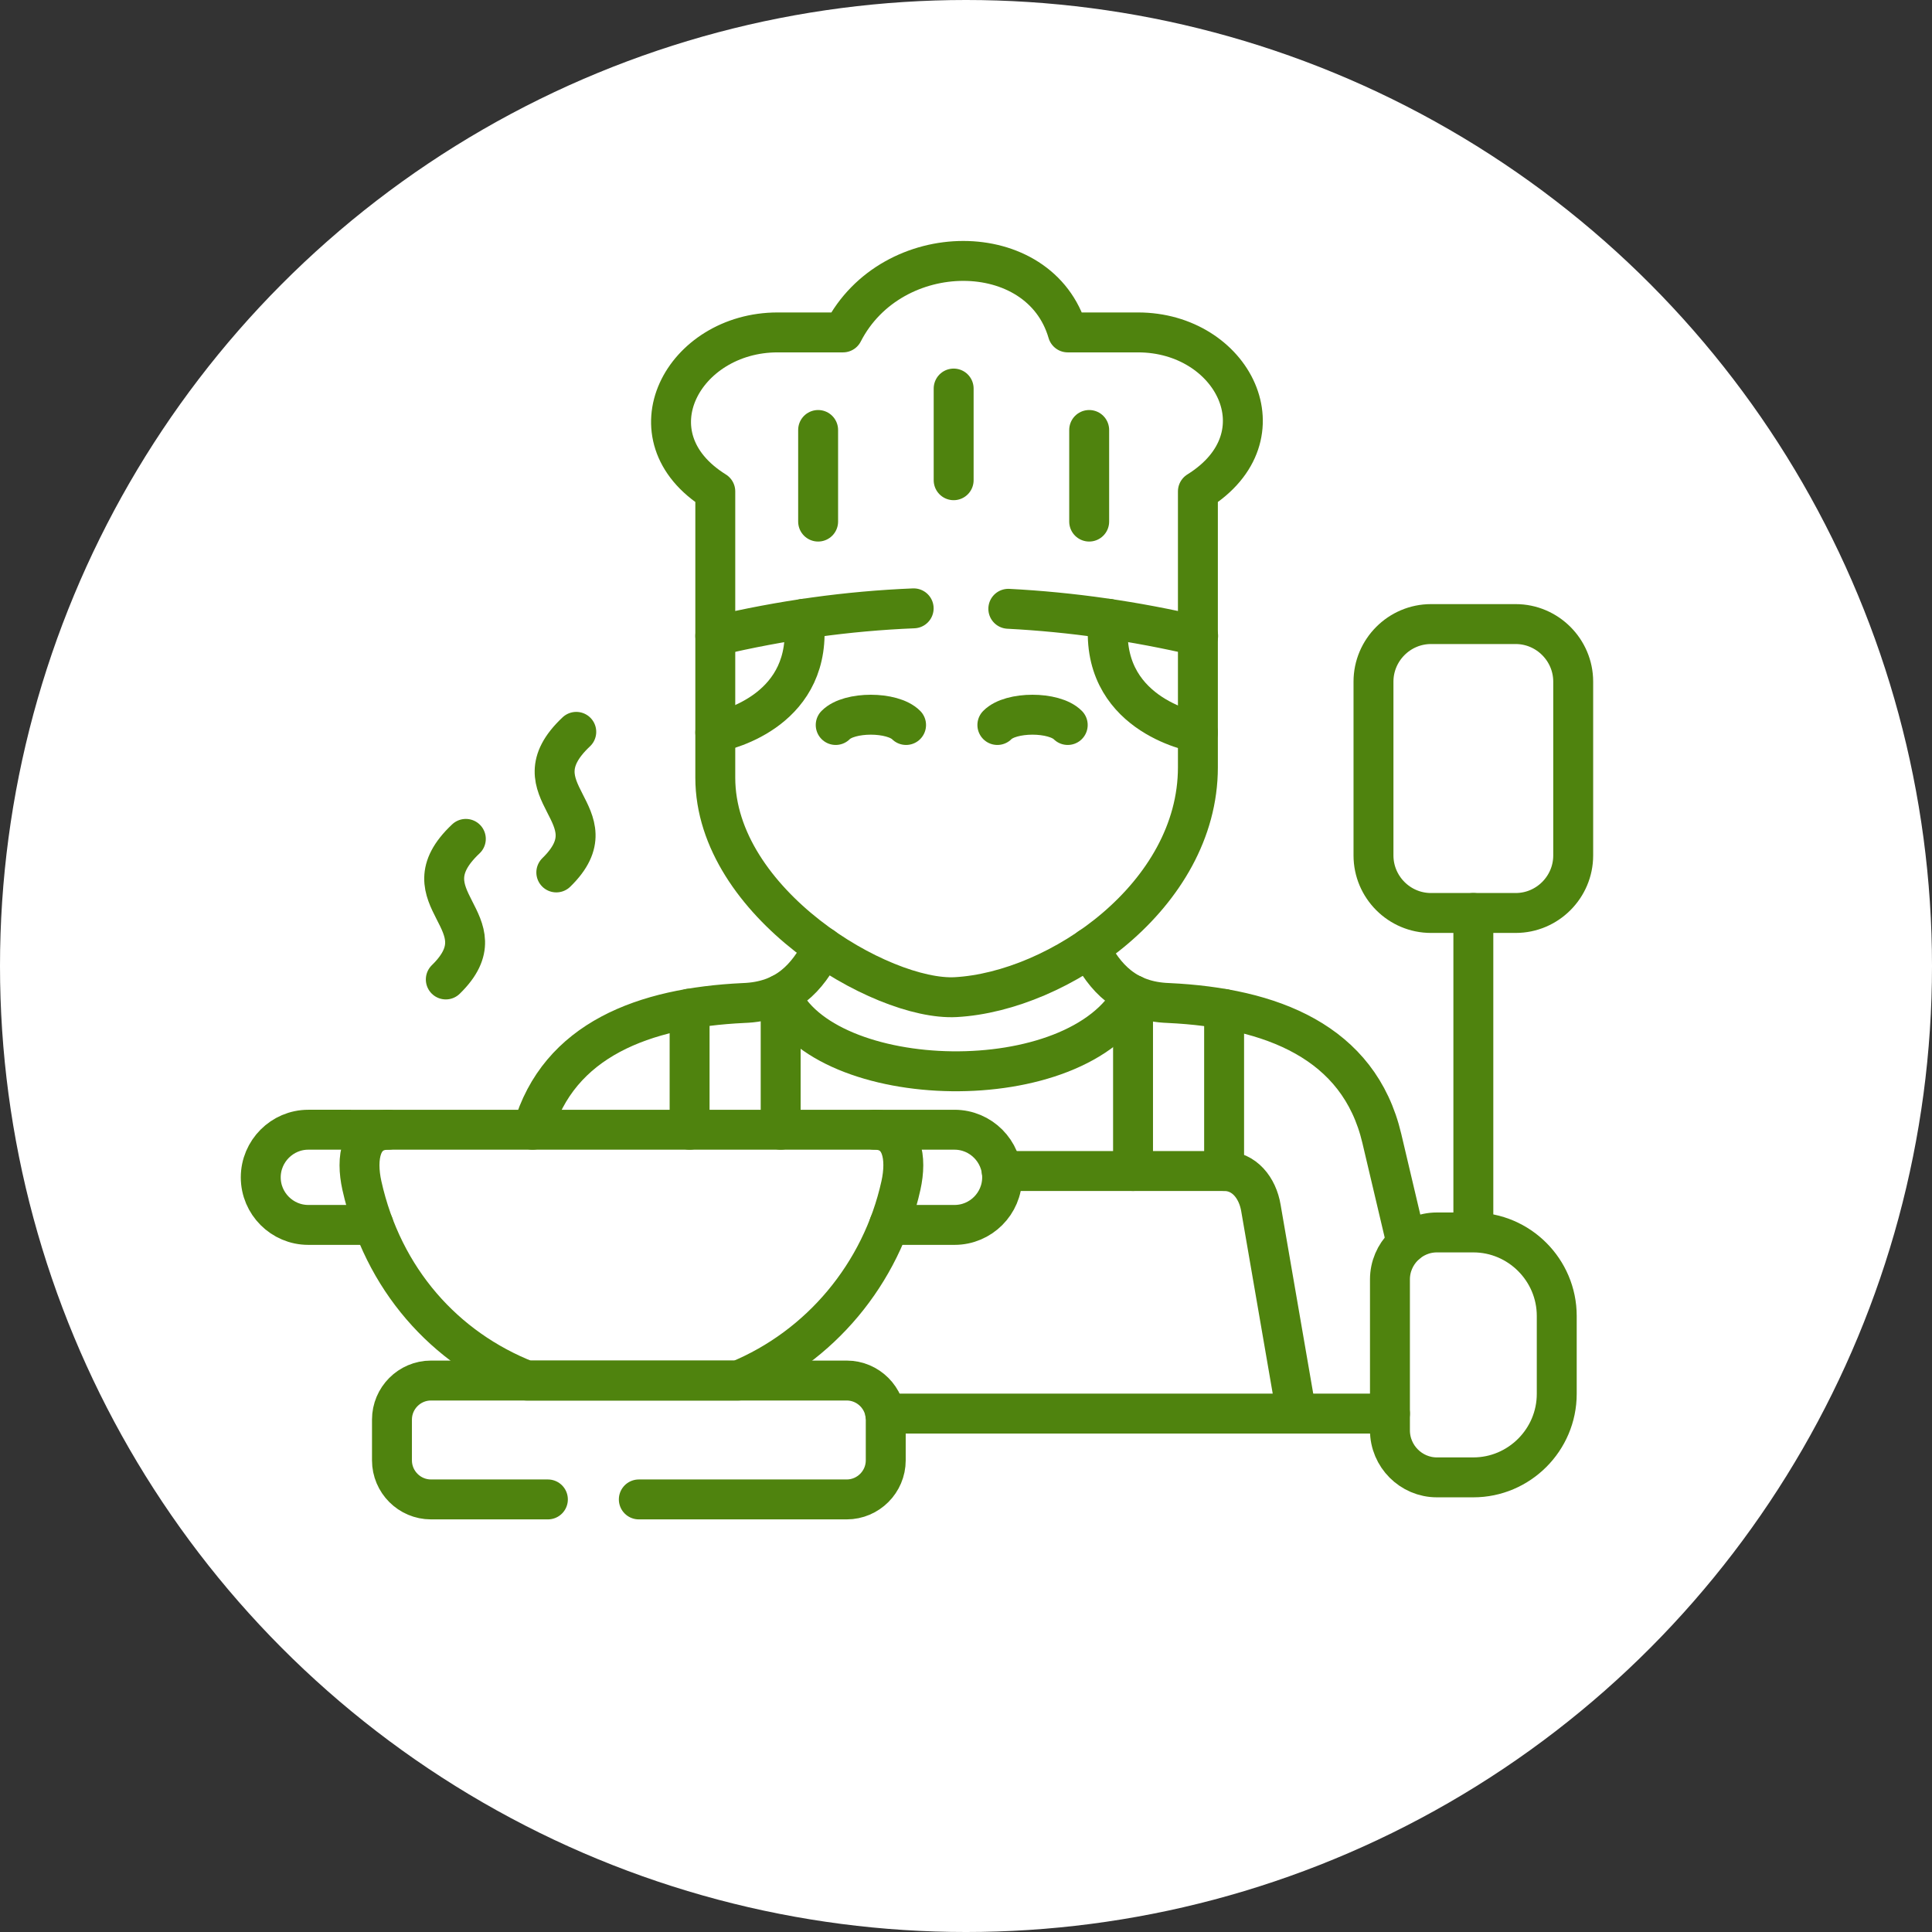 <svg xmlns="http://www.w3.org/2000/svg" version="1.1" xmlns:xlink="http://www.w3.org/1999/xlink" width="512" height="512" x="0" y="0" viewBox="0 0 682.667 682.667" style="enable-background:new 0 0 512 512" xml:space="preserve" class=""><rect x="0" y="0" width="682.667" height="682.667" fill="#333333" stroke="none"/><circle r="341.334" cx="341.334" cy="341.334" fill="#ffffff" shape="circle" transform="matrix(1,0,0,1,0,0)"></circle><g transform="matrix(0.7,0,0,0.7,85.139,72.013)"><defs><clipPath id="a" clipPathUnits="userSpaceOnUse"><path d="M0 512h512V0H0Z" fill="#4f830e" opacity="1" data-original="#000000"></path></clipPath><clipPath id="b" clipPathUnits="userSpaceOnUse"><path d="M0 512h512V0H0Z" fill="#4f830e" opacity="1" data-original="#000000"></path></clipPath></defs><g clip-path="url(#a)" transform="matrix(1.333 0 0 -1.333 0 682.667)"><path d="m0 0-39.909-31.837m-48.683 45.662 67.117 96.258c55.937 80.225 149.717-7.802 74.859-67.519L25.89 20.623" style="stroke-width:15.118;stroke-linecap:round;stroke-linejoin:round;stroke-miterlimit:10;stroke-dasharray:none;stroke-opacity:1" transform="translate(-115.21 -169.727)" fill="none" stroke="#4f830e" stroke-width="15.118" stroke-linecap="round" stroke-linejoin="round" stroke-miterlimit="10" stroke-dasharray="none" stroke-opacity="" data-original="#000000" opacity="1" class=""></path></g><g clip-path="url(#b)" transform="matrix(1.333 0 0 -1.333 0 682.667)"><path d="M0 0c-24.139-22.722 14.974-31.246-7.586-53.233" style="stroke-width:15.118;stroke-linecap:round;stroke-linejoin:round;stroke-miterlimit:10;stroke-dasharray:none;stroke-opacity:1" transform="translate(85.16 271.634)" fill="none" stroke="#4f830e" stroke-width="15.118" stroke-linecap="round" stroke-linejoin="round" stroke-miterlimit="10" stroke-dasharray="none" stroke-opacity="" data-original="#000000" opacity="1" class=""></path><path d="M0 0c-24.138-22.722 15.002-31.245-7.558-53.233" style="stroke-width:15.118;stroke-linecap:round;stroke-linejoin:round;stroke-miterlimit:10;stroke-dasharray:none;stroke-opacity:1" transform="translate(126.978 312.165)" fill="none" stroke="#4f830e" stroke-width="15.118" stroke-linecap="round" stroke-linejoin="round" stroke-miterlimit="10" stroke-dasharray="none" stroke-opacity="" data-original="#000000" opacity="1" class=""></path><path d="M0 0v116.627" style="stroke-width:15.118;stroke-linecap:round;stroke-linejoin:round;stroke-miterlimit:10;stroke-dasharray:none;stroke-opacity:1" transform="translate(466.685 126.95)" fill="none" stroke="#4f830e" stroke-width="15.118" stroke-linecap="round" stroke-linejoin="round" stroke-miterlimit="10" stroke-dasharray="none" stroke-opacity="" data-original="#000000" opacity="1" class=""></path><path d="M0 0v45.838m34.487 5.475V0" style="stroke-width:15.118;stroke-linecap:round;stroke-linejoin:round;stroke-miterlimit:10;stroke-dasharray:none;stroke-opacity:1" transform="translate(169.895 161.498)" fill="none" stroke="#4f830e" stroke-width="15.118" stroke-linecap="round" stroke-linejoin="round" stroke-miterlimit="10" stroke-dasharray="none" stroke-opacity="" data-original="#000000" opacity="1" class=""></path><path d="M0 0v66.668m34.486-5.307V0" style="stroke-width:15.118;stroke-linecap:round;stroke-linejoin:round;stroke-miterlimit:10;stroke-dasharray:none;stroke-opacity:1" transform="translate(337.818 145.861)" fill="none" stroke="#4f830e" stroke-width="15.118" stroke-linecap="round" stroke-linejoin="round" stroke-miterlimit="10" stroke-dasharray="none" stroke-opacity="" data-original="#000000" opacity="1" class=""></path><path d="M0 0c-21.064-39.938-117.362-37.116-133.436 0" style="stroke-width:15.118;stroke-linecap:round;stroke-linejoin:round;stroke-miterlimit:10;stroke-dasharray:none;stroke-opacity:1" transform="translate(337.818 212.53)" fill="none" stroke="#4f830e" stroke-width="15.118" stroke-linecap="round" stroke-linejoin="round" stroke-miterlimit="10" stroke-dasharray="none" stroke-opacity="" data-original="#000000" opacity="1" class=""></path><path d="M0 0h-24.73c-9.898 0-17.991 8.101-17.991 18.008 0 9.907 8.093 18.036 17.991 18.036H5.556" style="stroke-width:15.118;stroke-linecap:round;stroke-linejoin:round;stroke-miterlimit:10;stroke-dasharray:none;stroke-opacity:1" transform="translate(50.22 125.454)" fill="none" stroke="#4f830e" stroke-width="15.118" stroke-linecap="round" stroke-linejoin="round" stroke-miterlimit="10" stroke-dasharray="none" stroke-opacity="" data-original="#000000" opacity="1" class=""></path><path d="M0 0h30.286c9.926 0 18.019-8.129 18.019-18.036 0-9.907-8.093-18.008-18.019-18.008H5.499" style="stroke-width:15.118;stroke-linecap:round;stroke-linejoin:round;stroke-miterlimit:10;stroke-dasharray:none;stroke-opacity:1" transform="translate(239.94 161.498)" fill="none" stroke="#4f830e" stroke-width="15.118" stroke-linecap="round" stroke-linejoin="round" stroke-miterlimit="10" stroke-dasharray="none" stroke-opacity="" data-original="#000000" opacity="1" class=""></path><path d="M0 0h155.712l-13.45 77.874c-1.27 7.564-6.261 13.972-13.931 13.972H44.103" style="stroke-width:15.118;stroke-linecap:round;stroke-linejoin:round;stroke-miterlimit:10;stroke-dasharray:none;stroke-opacity:1" transform="translate(243.974 54.016)" fill="none" stroke="#4f830e" stroke-width="15.118" stroke-linecap="round" stroke-linejoin="round" stroke-miterlimit="10" stroke-dasharray="none" stroke-opacity="" data-original="#000000" opacity="1" class=""></path><path d="m0 0-9.391 39.798c-8.656 36.693-41.959 49.451-80.704 51.286-16.242.536-24.251 9.652-30.003 20.858m78.364-176.324h35.418m-214.676 176.578c-.029-.028-.113-.225-.142-.254-5.752-11.206-13.761-20.322-30.003-20.858-37.56-1.778-70.016-13.803-79.858-47.983" style="stroke-width:15.118;stroke-linecap:round;stroke-linejoin:round;stroke-miterlimit:10;stroke-dasharray:none;stroke-opacity:1" transform="translate(441.42 118.397)" fill="none" stroke="#4f830e" stroke-width="15.118" stroke-linecap="round" stroke-linejoin="round" stroke-miterlimit="10" stroke-dasharray="none" stroke-opacity="" data-original="#000000" opacity="1" class=""></path><path d="M0 0h-13.817c-9.757 0-17.765 8.017-17.765 17.811v57.156c0 9.765 8.008 17.782 17.765 17.782H0c17.37 0 31.583-14.226 31.583-31.612V31.612C31.583 14.226 17.37 0 0 0Z" style="stroke-width:15.118;stroke-linecap:round;stroke-linejoin:round;stroke-miterlimit:10;stroke-dasharray:none;stroke-opacity:1" transform="translate(466.685 29.855)" fill="none" stroke="#4f830e" stroke-width="15.118" stroke-linecap="round" stroke-linejoin="round" stroke-miterlimit="10" stroke-dasharray="none" stroke-opacity="" data-original="#000000" opacity="1" class=""></path><path d="M0 0c5.075 5.193 21.487 5.193 26.647 0" style="stroke-width:15.118;stroke-linecap:round;stroke-linejoin:round;stroke-miterlimit:10;stroke-dasharray:none;stroke-opacity:1" transform="translate(225.222 314.762)" fill="none" stroke="#4f830e" stroke-width="15.118" stroke-linecap="round" stroke-linejoin="round" stroke-miterlimit="10" stroke-dasharray="none" stroke-opacity="" data-original="#000000" opacity="1" class=""></path><path d="M0 0c5.076 5.193 21.487 5.193 26.647 0" style="stroke-width:15.118;stroke-linecap:round;stroke-linejoin:round;stroke-miterlimit:10;stroke-dasharray:none;stroke-opacity:1" transform="translate(286.44 314.762)" fill="none" stroke="#4f830e" stroke-width="15.118" stroke-linecap="round" stroke-linejoin="round" stroke-miterlimit="10" stroke-dasharray="none" stroke-opacity="" data-original="#000000" opacity="1" class=""></path><path d="M0 0c-24.956-1.017-49.996-4.488-75.121-10.443m182.84 0C83.834-4.854 59.865-1.411 35.841-.17" style="stroke-width:15.118;stroke-linecap:round;stroke-linejoin:round;stroke-miterlimit:10;stroke-dasharray:none;stroke-opacity:1" transform="translate(254.745 358.935)" fill="none" stroke="#4f830e" stroke-width="15.118" stroke-linecap="round" stroke-linejoin="round" stroke-miterlimit="10" stroke-dasharray="none" stroke-opacity="" data-original="#000000" opacity="1" class=""></path><path d="M0 0c4.879.959 37.307 8.806 33.528 43.043" style="stroke-width:15.118;stroke-linecap:round;stroke-linejoin:round;stroke-miterlimit:10;stroke-dasharray:none;stroke-opacity:1" transform="translate(179.624 311.94)" fill="none" stroke="#4f830e" stroke-width="15.118" stroke-linecap="round" stroke-linejoin="round" stroke-miterlimit="10" stroke-dasharray="none" stroke-opacity="" data-original="#000000" opacity="1" class=""></path><path d="M0 0c-2.256.396-37.814 7.254-33.838 43.1" style="stroke-width:15.118;stroke-linecap:round;stroke-linejoin:round;stroke-miterlimit:10;stroke-dasharray:none;stroke-opacity:1" transform="translate(362.379 311.883)" fill="none" stroke="#4f830e" stroke-width="15.118" stroke-linecap="round" stroke-linejoin="round" stroke-miterlimit="10" stroke-dasharray="none" stroke-opacity="" data-original="#000000" opacity="1" class=""></path><path d="M0 0v-34.717" style="stroke-width:15.118;stroke-linecap:round;stroke-linejoin:round;stroke-miterlimit:10;stroke-dasharray:none;stroke-opacity:1" transform="translate(269.888 442.17)" fill="none" stroke="#4f830e" stroke-width="15.118" stroke-linecap="round" stroke-linejoin="round" stroke-miterlimit="10" stroke-dasharray="none" stroke-opacity="" data-original="#000000" opacity="1" class=""></path><path d="M0 0v-34.688" style="stroke-width:15.118;stroke-linecap:round;stroke-linejoin:round;stroke-miterlimit:10;stroke-dasharray:none;stroke-opacity:1" transform="translate(218.566 426.478)" fill="none" stroke="#4f830e" stroke-width="15.118" stroke-linecap="round" stroke-linejoin="round" stroke-miterlimit="10" stroke-dasharray="none" stroke-opacity="" data-original="#000000" opacity="1" class=""></path><path d="M0 0v-34.688" style="stroke-width:15.118;stroke-linecap:round;stroke-linejoin:round;stroke-miterlimit:10;stroke-dasharray:none;stroke-opacity:1" transform="translate(321.209 426.478)" fill="none" stroke="#4f830e" stroke-width="15.118" stroke-linecap="round" stroke-linejoin="round" stroke-miterlimit="10" stroke-dasharray="none" stroke-opacity="" data-original="#000000" opacity="1" class=""></path><path d="M0 0h32.09c11.956 0 21.769-9.822 21.769-21.79v-65.821c0-11.996-9.813-21.79-21.769-21.79H0c-11.984 0-21.77 9.794-21.77 21.79v65.821C-21.77-9.822-11.984 0 0 0Z" style="stroke-width:15.118;stroke-linecap:round;stroke-linejoin:round;stroke-miterlimit:10;stroke-dasharray:none;stroke-opacity:1" transform="translate(450.64 352.978)" fill="none" stroke="#4f830e" stroke-width="15.118" stroke-linecap="round" stroke-linejoin="round" stroke-miterlimit="10" stroke-dasharray="none" stroke-opacity="" data-original="#000000" opacity="1" class=""></path><path d="M0 0c-2.284 10.33-.648 21.112 9.982 21.112H194.146c10.66 0 12.267-10.782 9.983-21.112-7.416-33.504-30.651-61.108-61.585-73.866H62.403C31.356-61.673 7.896-35.479 0 0Z" style="stroke-width:15.118;stroke-linecap:round;stroke-linejoin:round;stroke-miterlimit:10;stroke-dasharray:none;stroke-opacity:1" transform="translate(45.794 140.386)" fill="none" stroke="#4f830e" stroke-width="15.118" stroke-linecap="round" stroke-linejoin="round" stroke-miterlimit="10" stroke-dasharray="none" stroke-opacity="" data-original="#000000" opacity="1" class=""></path><path d="M0 0h-44.271c-8.15 0-14.777 6.661-14.777 14.79v15.439c0 8.129 6.627 14.791 14.777 14.791h157.432c8.121 0 14.777-6.662 14.777-14.791V14.79c0-8.129-6.656-14.79-14.777-14.79h-78.73" style="stroke-width:15.118;stroke-linecap:round;stroke-linejoin:round;stroke-miterlimit:10;stroke-dasharray:none;stroke-opacity:1" transform="translate(116.233 21.5)" fill="none" stroke="#4f830e" stroke-width="15.118" stroke-linecap="round" stroke-linejoin="round" stroke-miterlimit="10" stroke-dasharray="none" stroke-opacity="" data-original="#000000" opacity="1" class=""></path><path d="M0 0c-33.5 20.859-12.182 60.205 23.603 60.205H48.36c18.499 36.101 74.614 36.101 85.104 0h26.619c35.784 0 56.172-39.346 22.672-60.205v-104.49c0-48.575-52.732-84.846-91.674-87.019C62.826-193.062 0-155.804 0-108.413Z" style="stroke-width:15.118;stroke-linecap:round;stroke-linejoin:round;stroke-miterlimit:10;stroke-dasharray:none;stroke-opacity:1" transform="translate(179.624 403.22)" fill="none" stroke="#4f830e" stroke-width="15.118" stroke-linecap="round" stroke-linejoin="round" stroke-miterlimit="10" stroke-dasharray="none" stroke-opacity="" data-original="#000000" opacity="1" class=""></path></g></g></svg>